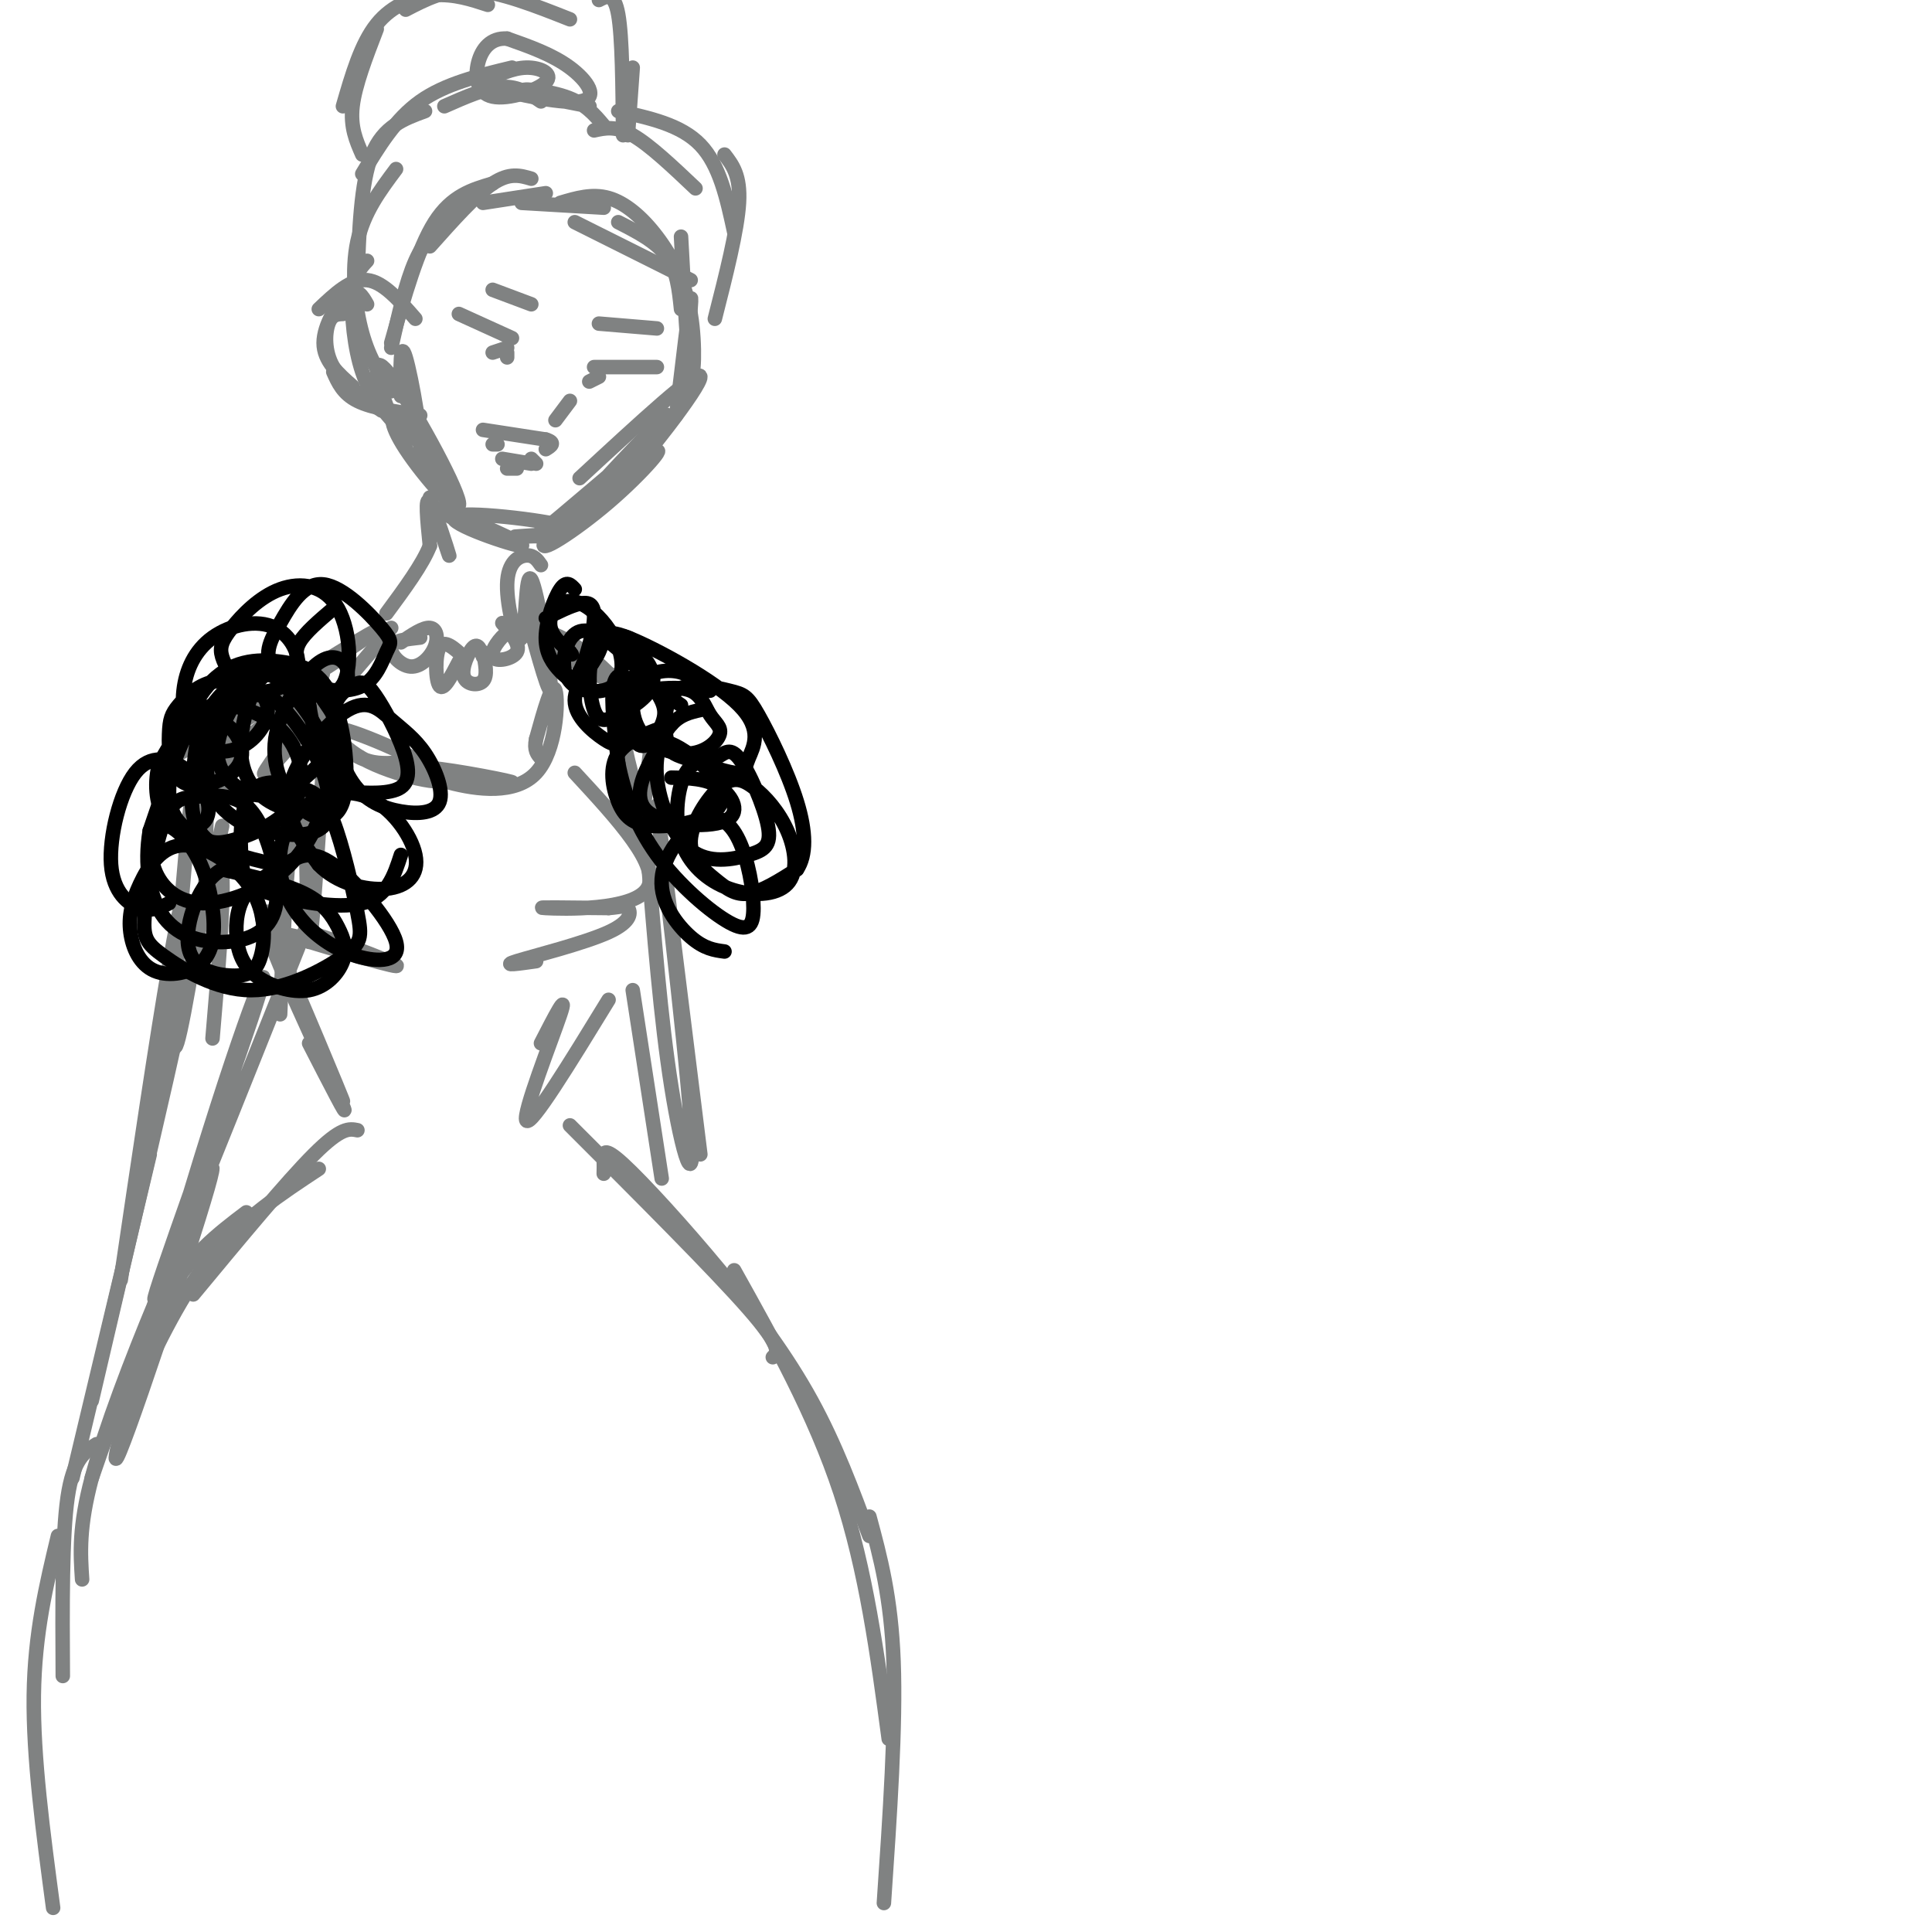 <svg viewBox='0 0 400 400' version='1.1' xmlns='http://www.w3.org/2000/svg' xmlns:xlink='http://www.w3.org/1999/xlink'><g fill='none' stroke='rgb(128,130,130)' stroke-width='3' stroke-linecap='round' stroke-linejoin='round'><path d='M95,108c-3.176,-1.832 -6.352,-3.664 -2,-2c4.352,1.664 16.232,6.824 15,7c-1.232,0.176 -15.578,-4.633 -14,-6c1.578,-1.367 19.079,0.709 23,2c3.921,1.291 -5.737,1.797 -9,2c-3.263,0.203 -0.132,0.101 3,0'/><path d='M111,111c5.658,-4.432 18.304,-15.511 18,-15c-0.304,0.511 -13.556,12.613 -16,16c-2.444,3.387 5.921,-1.941 13,-8c7.079,-6.059 12.872,-12.850 9,-10c-3.872,2.850 -17.409,15.341 -16,13c1.409,-2.341 17.764,-19.515 19,-21c1.236,-1.485 -12.647,12.719 -17,18c-4.353,5.281 0.823,1.641 6,-2'/><path d='M127,102c6.044,-6.578 18.156,-22.022 18,-24c-0.156,-1.978 -12.578,9.511 -25,21'/><path d='M93,101c-3.899,-6.048 -7.798,-12.096 -10,-14c-2.202,-1.904 -2.708,0.337 1,6c3.708,5.663 11.631,14.747 11,11c-0.631,-3.747 -9.815,-20.324 -14,-26c-4.185,-5.676 -3.369,-0.449 -1,6c2.369,6.449 6.292,14.121 7,11c0.708,-3.121 -1.798,-17.035 -3,-21c-1.202,-3.965 -1.101,2.017 -1,8'/><path d='M140,86c1.333,-11.167 2.667,-22.333 3,-24c0.333,-1.667 -0.333,6.167 -1,14'/><path d='M89,103c2.133,6.489 4.267,12.978 4,12c-0.267,-0.978 -2.933,-9.422 -4,-11c-1.067,-1.578 -0.533,3.711 0,9'/><path d='M89,113c-1.500,3.833 -5.250,8.917 -9,14'/><path d='M112,117c-0.729,-1.040 -1.459,-2.080 -3,-2c-1.541,0.080 -3.894,1.281 -4,6c-0.106,4.719 2.033,12.956 3,11c0.967,-1.956 0.760,-14.103 2,-12c1.240,2.103 3.926,18.458 4,22c0.074,3.542 -2.463,-5.729 -5,-15'/><path d='M114,134c6.256,3.774 12.512,7.548 13,7c0.488,-0.548 -4.792,-5.417 -9,-8c-4.208,-2.583 -7.345,-2.881 -5,-1c2.345,1.881 10.173,5.940 18,10'/><path d='M81,130c-12.000,14.111 -24.000,28.222 -26,30c-2.000,1.778 6.000,-8.778 8,-12c2.000,-3.222 -2.000,0.889 -6,5'/><path d='M119,160c8.956,9.689 17.911,19.378 15,24c-2.911,4.622 -17.689,4.178 -21,4c-3.311,-0.178 4.844,-0.089 13,0'/><path d='M126,188c2.844,-0.207 3.453,-0.726 4,0c0.547,0.726 1.032,2.695 -4,5c-5.032,2.305 -15.581,4.944 -19,6c-3.419,1.056 0.290,0.528 4,0'/><path d='M73,197c-7.911,-2.137 -15.821,-4.274 -12,-3c3.821,1.274 19.375,5.958 21,6c1.625,0.042 -10.679,-4.560 -15,-6c-4.321,-1.440 -0.661,0.280 3,2'/><path d='M71,136c-15.541,10.051 -31.081,20.102 -25,16c6.081,-4.102 33.785,-22.357 31,-21c-2.785,1.357 -36.057,22.327 -40,25c-3.943,2.673 21.445,-12.951 28,-16c6.555,-3.049 -5.722,6.475 -18,16'/><path d='M47,156c-2.850,5.375 -0.976,10.813 0,9c0.976,-1.813 1.053,-10.879 0,-13c-1.053,-2.121 -3.236,2.701 -4,13c-0.764,10.299 -0.108,26.075 0,25c0.108,-1.075 -0.332,-18.999 -1,-27c-0.668,-8.001 -1.564,-6.077 -3,8c-1.436,14.077 -3.410,40.308 -3,45c0.410,4.692 3.205,-12.154 6,-29'/><path d='M42,187c0.952,-6.012 0.333,-6.542 1,-8c0.667,-1.458 2.619,-3.845 3,2c0.381,5.845 -0.810,19.923 -2,34'/><path d='M128,148c1.844,8.889 3.689,17.778 5,17c1.311,-0.778 2.089,-11.222 2,-12c-0.089,-0.778 -1.044,8.111 -2,17'/><path d='M68,145c0.172,5.628 0.344,11.255 0,11c-0.344,-0.255 -1.203,-6.394 -1,-7c0.203,-0.606 1.469,4.321 8,8c6.531,3.679 18.328,6.110 17,4c-1.328,-2.110 -15.781,-8.760 -21,-10c-5.219,-1.240 -1.206,2.932 2,5c3.206,2.068 5.603,2.034 8,2'/><path d='M81,158c7.924,1.433 23.734,4.016 25,4c1.266,-0.016 -12.012,-2.631 -17,-3c-4.988,-0.369 -1.688,1.509 4,3c5.688,1.491 13.762,2.594 18,-2c4.238,-4.594 4.639,-14.884 4,-17c-0.639,-2.116 -2.320,3.942 -4,10'/><path d='M111,153c-0.500,2.333 0.250,3.167 1,4'/><path d='M67,157c-1.232,19.256 -2.464,38.512 -3,38c-0.536,-0.512 -0.375,-20.792 -1,-28c-0.625,-7.208 -2.036,-1.345 -3,8c-0.964,9.345 -1.482,22.173 -2,35'/><path d='M60,195c-3.256,-5.247 -6.511,-10.495 -3,-1c3.511,9.495 13.789,33.732 14,34c0.211,0.268 -9.644,-23.433 -14,-33c-4.356,-9.567 -3.211,-4.999 1,5c4.211,9.999 11.489,25.428 13,29c1.511,3.572 -2.744,-4.714 -7,-13'/><path d='M126,207c-8.044,13.133 -16.089,26.267 -17,25c-0.911,-1.267 5.311,-16.933 7,-22c1.689,-5.067 -1.156,0.467 -4,6'/><path d='M74,234c-1.667,-0.333 -3.333,-0.667 -9,5c-5.667,5.667 -15.333,17.333 -25,29'/><path d='M66,242c-7.833,5.167 -15.667,10.333 -22,18c-6.333,7.667 -11.167,17.833 -16,28'/><path d='M51,251c-5.833,4.417 -11.667,8.833 -17,18c-5.333,9.167 -10.167,23.083 -15,37'/><path d='M118,233c15.000,15.000 30.000,30.000 37,38c7.000,8.000 6.000,9.000 5,10'/><path d='M125,243c0.021,-0.885 0.041,-1.770 0,-3c-0.041,-1.230 -0.145,-2.804 4,1c4.145,3.804 12.539,12.986 20,22c7.461,9.014 13.989,17.861 19,27c5.011,9.139 8.506,18.569 12,28'/><path d='M152,263c8.333,14.917 16.667,29.833 22,46c5.333,16.167 7.667,33.583 10,51'/><path d='M180,314c2.250,8.333 4.500,16.667 5,30c0.500,13.333 -0.750,31.667 -2,50'/><path d='M20,299c-2.417,1.500 -4.833,3.000 -6,11c-1.167,8.000 -1.083,22.500 -1,37'/><path d='M12,318c-2.417,10.083 -4.833,20.167 -5,33c-0.167,12.833 1.917,28.417 4,44'/><path d='M46,171c-7.554,34.155 -15.107,68.310 -16,69c-0.893,0.690 4.875,-32.083 7,-46c2.125,-13.917 0.607,-8.976 -2,6c-2.607,14.976 -6.304,39.988 -10,65'/><path d='M31,232c4.000,-14.833 8.000,-29.667 6,-20c-2.000,9.667 -10.000,43.833 -18,78'/><path d='M31,239c0.000,0.000 -16.000,67.000 -16,67'/><path d='M65,188c-16.209,40.626 -32.418,81.253 -33,81c-0.582,-0.253 14.463,-41.385 20,-58c5.537,-16.615 1.567,-8.711 -7,18c-8.567,26.711 -21.729,72.230 -21,73c0.729,0.770 15.351,-43.209 19,-56c3.649,-12.791 -3.676,5.604 -11,24'/><path d='M32,270c-4.511,10.800 -10.289,25.800 -13,36c-2.711,10.200 -2.356,15.600 -2,21'/><path d='M134,176c1.399,17.554 2.798,35.107 5,49c2.202,13.893 5.208,24.125 4,7c-1.208,-17.125 -6.631,-61.607 -7,-65c-0.369,-3.393 4.315,34.304 9,72'/><path d='M131,205c0.000,0.000 6.000,39.000 6,39'/><path d='M113,40c0.000,0.000 -13.000,2.000 -13,2'/><path d='M110,37c-2.250,-0.667 -4.500,-1.333 -8,1c-3.500,2.333 -8.250,7.667 -13,13'/><path d='M102,38c-4.250,1.250 -8.500,2.500 -12,8c-3.500,5.500 -6.250,15.250 -9,25'/><path d='M93,45c-2.500,2.250 -5.000,4.500 -7,9c-2.000,4.500 -3.500,11.250 -5,18'/><path d='M119,46c0.000,0.000 24.000,12.000 24,12'/><path d='M128,46c3.917,2.000 7.833,4.000 10,7c2.167,3.000 2.583,7.000 3,11'/><path d='M141,49c0.697,12.774 1.394,25.547 2,28c0.606,2.453 1.121,-5.415 0,-12c-1.121,-6.585 -3.879,-11.888 -7,-16c-3.121,-4.112 -6.606,-7.032 -10,-8c-3.394,-0.968 -6.697,0.016 -10,1'/><path d='M125,43c0.000,0.000 -17.000,-1.000 -17,-1'/><path d='M112,21c-2.333,-1.583 -4.667,-3.167 -8,-3c-3.333,0.167 -7.667,2.083 -12,4'/><path d='M106,14c-6.917,1.667 -13.833,3.333 -19,7c-5.167,3.667 -8.583,9.333 -12,15'/><path d='M88,23c-4.333,1.583 -8.667,3.167 -11,9c-2.333,5.833 -2.667,15.917 -3,26'/><path d='M82,35c-3.356,4.489 -6.711,8.978 -8,15c-1.289,6.022 -0.511,13.578 1,19c1.511,5.422 3.756,8.711 6,12'/><path d='M76,54c-1.333,1.422 -2.667,2.844 -3,7c-0.333,4.156 0.333,11.044 2,16c1.667,4.956 4.333,7.978 7,11'/><path d='M123,27c2.250,-0.500 4.500,-1.000 8,1c3.500,2.000 8.250,6.500 13,11'/><path d='M128,23c6.500,1.417 13.000,2.833 17,7c4.000,4.167 5.500,11.083 7,18'/><path d='M150,32c1.667,2.167 3.333,4.333 3,10c-0.333,5.667 -2.667,14.833 -5,24'/><path d='M86,66c-3.333,-3.833 -6.667,-7.667 -10,-8c-3.333,-0.333 -6.667,2.833 -10,6'/><path d='M76,63c-1.000,-1.756 -2.000,-3.511 -4,-2c-2.000,1.511 -5.000,6.289 -5,10c0.000,3.711 3.000,6.356 6,9'/><path d='M71,65c-1.156,0.044 -2.311,0.089 -3,2c-0.689,1.911 -0.911,5.689 1,9c1.911,3.311 5.956,6.156 10,9'/><path d='M69,77c1.000,2.250 2.000,4.500 5,6c3.000,1.500 8.000,2.250 13,3'/><path d='M75,32c-1.250,-2.833 -2.500,-5.667 -2,-10c0.500,-4.333 2.750,-10.167 5,-16'/><path d='M71,22c1.867,-6.467 3.733,-12.933 7,-17c3.267,-4.067 7.933,-5.733 12,-6c4.067,-0.267 7.533,0.867 11,2'/><path d='M84,2c4.167,-2.167 8.333,-4.333 14,-4c5.667,0.333 12.833,3.167 20,6'/><path d='M124,0c1.583,-0.833 3.167,-1.667 4,3c0.833,4.667 0.917,14.833 1,25'/><path d='M131,14c0.000,0.000 -1.000,14.000 -1,14'/><path d='M125,26c-1.921,-2.300 -3.841,-4.599 -8,-6c-4.159,-1.401 -10.556,-1.903 -8,-1c2.556,0.903 14.066,3.212 13,3c-1.066,-0.212 -14.708,-2.943 -16,-3c-1.292,-0.057 9.768,2.562 14,2c4.232,-0.562 1.638,-4.303 -2,-7c-3.638,-2.697 -8.319,-4.348 -13,-6'/><path d='M105,8c-3.364,-0.254 -5.274,2.112 -6,5c-0.726,2.888 -0.267,6.300 3,7c3.267,0.700 9.341,-1.312 11,-3c1.659,-1.688 -1.097,-3.054 -4,-3c-2.903,0.054 -5.951,1.527 -9,3'/><path d='M105,74c0.000,0.000 0.000,-1.000 0,-1'/><path d='M105,72c0.000,0.000 -3.000,1.000 -3,1'/><path d='M106,70c0.000,0.000 -11.000,-5.000 -11,-5'/><path d='M124,78c0.000,0.000 -2.000,1.000 -2,1'/><path d='M123,76c0.000,0.000 13.000,0.000 13,0'/><path d='M124,67c0.000,0.000 12.000,1.000 12,1'/><path d='M102,60c0.000,0.000 8.000,3.000 8,3'/><path d='M118,83c0.000,0.000 -3.000,4.000 -3,4'/><path d='M100,89c0.000,0.000 13.000,2.000 13,2'/><path d='M113,91c2.167,0.667 1.083,1.333 0,2'/><path d='M111,96c0.000,0.000 -1.000,-1.000 -1,-1'/><path d='M105,97c0.000,0.000 2.000,0.000 2,0'/><path d='M110,96c0.000,0.000 -6.000,-1.000 -6,-1'/><path d='M103,92c0.000,0.000 -1.000,0.000 -1,0'/><path d='M87,132c-2.839,0.308 -5.678,0.616 -6,2c-0.322,1.384 1.872,3.845 4,4c2.128,0.155 4.188,-1.997 5,-4c0.812,-2.003 0.375,-3.858 -1,-4c-1.375,-0.142 -3.687,1.429 -6,3'/><path d='M96,136c-2.022,-1.844 -4.044,-3.689 -5,-2c-0.956,1.689 -0.844,6.911 0,8c0.844,1.089 2.422,-1.956 4,-5'/><path d='M100,136c-0.500,-1.458 -1.000,-2.917 -2,-2c-1.000,0.917 -2.500,4.208 -2,6c0.500,1.792 3.000,2.083 4,1c1.000,-1.083 0.500,-3.542 0,-6'/><path d='M107,133c-0.339,-1.405 -0.679,-2.810 -2,-2c-1.321,0.810 -3.625,3.833 -3,5c0.625,1.167 4.179,0.476 5,-1c0.821,-1.476 -1.089,-3.738 -3,-6'/></g>
<g fill='none' stroke='rgb(0,0,0)' stroke-width='3' stroke-linecap='round' stroke-linejoin='round'><path d='M119,122c-0.862,-0.942 -1.724,-1.884 -3,0c-1.276,1.884 -2.964,6.594 -3,10c-0.036,3.406 1.582,5.509 3,7c1.418,1.491 2.638,2.369 4,0c1.362,-2.369 2.867,-7.984 3,-11c0.133,-3.016 -1.105,-3.433 -3,-3c-1.895,0.433 -4.448,1.717 -7,3'/><path d='M133,137c-0.500,-2.106 -0.999,-4.213 -3,-5c-2.001,-0.787 -5.502,-0.256 -7,3c-1.498,3.256 -0.993,9.237 0,12c0.993,2.763 2.472,2.308 5,1c2.528,-1.308 6.104,-3.467 7,-6c0.896,-2.533 -0.887,-5.438 -3,-7c-2.113,-1.562 -4.557,-1.781 -7,-2'/><path d='M147,143c-2.090,-1.767 -4.179,-3.533 -7,-4c-2.821,-0.467 -6.373,0.366 -8,3c-1.627,2.634 -1.329,7.069 1,10c2.329,2.931 6.690,4.357 10,4c3.310,-0.357 5.568,-2.498 6,-4c0.432,-1.502 -0.960,-2.366 -2,-4c-1.040,-1.634 -1.726,-4.038 -4,-5c-2.274,-0.962 -6.137,-0.481 -10,0'/><path d='M141,146c-2.876,-1.984 -5.752,-3.968 -8,-5c-2.248,-1.032 -3.867,-1.111 -4,2c-0.133,3.111 1.221,9.414 3,11c1.779,1.586 3.983,-1.544 5,-4c1.017,-2.456 0.847,-4.239 -2,-8c-2.847,-3.761 -8.370,-9.500 -12,-11c-3.630,-1.500 -5.368,1.238 -6,4c-0.632,2.762 -0.157,5.549 2,7c2.157,1.451 5.997,1.566 8,0c2.003,-1.566 2.169,-4.815 1,-8c-1.169,-3.185 -3.674,-6.307 -6,-8c-2.326,-1.693 -4.472,-1.956 -6,-1c-1.528,0.956 -2.436,3.130 -2,5c0.436,1.870 2.218,3.435 4,5'/><path d='M118,135c0.667,0.833 0.333,0.417 0,0'/><path d='M139,150c-4.540,1.566 -9.081,3.131 -11,6c-1.919,2.869 -1.218,7.040 0,10c1.218,2.960 2.951,4.707 7,5c4.049,0.293 10.414,-0.868 13,-3c2.586,-2.132 1.393,-5.234 -1,-8c-2.393,-2.766 -5.987,-5.196 -8,-6c-2.013,-0.804 -2.445,0.019 -4,3c-1.555,2.981 -4.231,8.118 -1,11c3.231,2.882 12.370,3.507 16,2c3.630,-1.507 1.751,-5.145 -1,-7c-2.751,-1.855 -6.376,-1.928 -10,-2'/><path d='M69,126c-2.939,2.500 -5.878,4.999 -7,7c-1.122,2.001 -0.428,3.502 0,5c0.428,1.498 0.589,2.992 3,4c2.411,1.008 7.073,1.529 10,0c2.927,-1.529 4.121,-5.110 5,-7c0.879,-1.890 1.445,-2.091 -1,-5c-2.445,-2.909 -7.900,-8.526 -12,-9c-4.100,-0.474 -6.843,4.196 -9,8c-2.157,3.804 -3.726,6.744 -1,10c2.726,3.256 9.747,6.830 13,4c3.253,-2.830 2.739,-12.062 0,-17c-2.739,-4.938 -7.703,-5.581 -12,-4c-4.297,1.581 -7.926,5.387 -10,8c-2.074,2.613 -2.593,4.032 -2,6c0.593,1.968 2.296,4.484 4,7'/><path d='M50,143c3.169,1.007 9.090,0.025 11,-3c1.910,-3.025 -0.193,-8.092 -4,-10c-3.807,-1.908 -9.320,-0.655 -13,2c-3.680,2.655 -5.528,6.714 -6,11c-0.472,4.286 0.431,8.800 3,11c2.569,2.200 6.804,2.087 10,0c3.196,-2.087 5.354,-6.146 4,-9c-1.354,-2.854 -6.220,-4.503 -10,-4c-3.780,0.503 -6.474,3.157 -8,5c-1.526,1.843 -1.885,2.874 -2,6c-0.115,3.126 0.015,8.348 3,10c2.985,1.652 8.825,-0.264 11,-3c2.175,-2.736 0.686,-6.290 -1,-8c-1.686,-1.710 -3.569,-1.576 -5,-2c-1.431,-0.424 -2.409,-1.407 -4,0c-1.591,1.407 -3.796,5.203 -6,9'/><path d='M33,158c-1.082,3.708 -0.787,8.477 1,11c1.787,2.523 5.065,2.802 7,2c1.935,-0.802 2.526,-2.683 2,-5c-0.526,-2.317 -2.169,-5.071 -5,-7c-2.831,-1.929 -6.852,-3.032 -10,1c-3.148,4.032 -5.425,13.201 -5,19c0.425,5.799 3.550,8.228 6,9c2.450,0.772 4.225,-0.114 6,-1'/><path d='M69,143c-2.493,-0.737 -4.986,-1.475 -5,2c-0.014,3.475 2.449,11.162 4,15c1.551,3.838 2.188,3.828 5,4c2.812,0.172 7.798,0.525 10,-1c2.202,-1.525 1.620,-4.930 0,-9c-1.620,-4.070 -4.279,-8.806 -6,-11c-1.721,-2.194 -2.504,-1.844 -4,-1c-1.496,0.844 -3.707,2.184 -4,6c-0.293,3.816 1.330,10.109 4,14c2.670,3.891 6.387,5.380 10,6c3.613,0.620 7.123,0.371 8,-2c0.877,-2.371 -0.878,-6.865 -3,-10c-2.122,-3.135 -4.610,-4.913 -7,-7c-2.390,-2.087 -4.682,-4.485 -9,-2c-4.318,2.485 -10.662,9.853 -12,16c-1.338,6.147 2.331,11.074 6,16'/><path d='M66,179c3.628,3.835 9.697,5.424 14,5c4.303,-0.424 6.838,-2.861 6,-7c-0.838,-4.139 -5.049,-9.981 -10,-12c-4.951,-2.019 -10.642,-0.214 -14,3c-3.358,3.214 -4.384,7.839 -4,12c0.384,4.161 2.179,7.858 5,11c2.821,3.142 6.669,5.729 11,7c4.331,1.271 9.145,1.225 8,-3c-1.145,-4.225 -8.248,-12.630 -13,-16c-4.752,-3.370 -7.152,-1.703 -10,0c-2.848,1.703 -6.146,3.444 -8,6c-1.854,2.556 -2.266,5.926 -2,9c0.266,3.074 1.210,5.853 4,8c2.790,2.147 7.424,3.664 11,3c3.576,-0.664 6.092,-3.508 7,-6c0.908,-2.492 0.206,-4.633 -1,-7c-1.206,-2.367 -2.916,-4.962 -7,-7c-4.084,-2.038 -10.542,-3.519 -17,-5'/><path d='M46,180c-4.669,2.470 -7.842,11.145 -7,16c0.842,4.855 5.698,5.891 9,6c3.302,0.109 5.050,-0.709 6,-4c0.950,-3.291 1.101,-9.056 -2,-14c-3.101,-4.944 -9.455,-9.069 -14,-9c-4.545,0.069 -7.282,4.331 -9,8c-1.718,3.669 -2.416,6.746 -2,10c0.416,3.254 1.948,6.686 5,8c3.052,1.314 7.625,0.511 10,-2c2.375,-2.511 2.554,-6.731 2,-11c-0.554,-4.269 -1.841,-8.588 -4,-12c-2.159,-3.412 -5.192,-5.917 -7,-5c-1.808,0.917 -2.392,5.256 -1,9c1.392,3.744 4.759,6.893 10,7c5.241,0.107 12.354,-2.826 17,-7c4.646,-4.174 6.823,-9.587 9,-15'/><path d='M68,165c-0.322,-6.219 -5.627,-14.267 -9,-18c-3.373,-3.733 -4.816,-3.153 -7,-3c-2.184,0.153 -5.111,-0.123 -7,3c-1.889,3.123 -2.741,9.645 -2,14c0.741,4.355 3.073,6.544 5,8c1.927,1.456 3.448,2.179 7,3c3.552,0.821 9.135,1.741 12,-1c2.865,-2.741 3.011,-9.144 1,-15c-2.011,-5.856 -6.181,-11.167 -9,-14c-2.819,-2.833 -4.287,-3.189 -6,0c-1.713,3.189 -3.670,9.921 -3,15c0.670,5.079 3.965,8.503 8,10c4.035,1.497 8.808,1.066 11,-2c2.192,-3.066 1.804,-8.767 1,-13c-0.804,-4.233 -2.024,-6.996 -4,-9c-1.976,-2.004 -4.709,-3.247 -7,-4c-2.291,-0.753 -4.140,-1.016 -7,2c-2.860,3.016 -6.732,9.312 -7,14c-0.268,4.688 3.066,7.768 6,9c2.934,1.232 5.467,0.616 8,0'/><path d='M59,164c3.380,-1.798 7.831,-6.294 10,-9c2.169,-2.706 2.056,-3.621 0,-7c-2.056,-3.379 -6.054,-9.223 -11,-10c-4.946,-0.777 -10.841,3.513 -14,8c-3.159,4.487 -3.581,9.169 -4,14c-0.419,4.831 -0.834,9.809 2,13c2.834,3.191 8.917,4.596 15,6'/><path d='M145,147c-2.070,0.464 -4.139,0.929 -6,3c-1.861,2.071 -3.512,5.749 -3,11c0.512,5.251 3.189,12.073 7,15c3.811,2.927 8.756,1.957 12,1c3.244,-0.957 4.785,-1.902 4,-6c-0.785,-4.098 -3.897,-11.350 -6,-14c-2.103,-2.650 -3.196,-0.698 -5,0c-1.804,0.698 -4.317,0.144 -6,3c-1.683,2.856 -2.535,9.123 -1,14c1.535,4.877 5.457,8.363 10,10c4.543,1.637 9.706,1.426 12,-1c2.294,-2.426 1.718,-7.066 0,-11c-1.718,-3.934 -4.579,-7.162 -7,-9c-2.421,-1.838 -4.403,-2.285 -7,0c-2.597,2.285 -5.810,7.303 -6,11c-0.190,3.697 2.641,6.072 5,8c2.359,1.928 4.245,3.408 7,3c2.755,-0.408 6.377,-2.704 10,-5'/><path d='M165,180c1.980,-2.923 1.930,-7.729 0,-14c-1.930,-6.271 -5.741,-14.005 -8,-18c-2.259,-3.995 -2.966,-4.249 -6,-5c-3.034,-0.751 -8.396,-1.999 -11,0c-2.604,1.999 -2.448,7.244 -2,10c0.448,2.756 1.190,3.022 4,4c2.810,0.978 7.688,2.669 10,3c2.312,0.331 2.060,-0.698 3,-3c0.940,-2.302 3.074,-5.878 -2,-11c-5.074,-5.122 -17.354,-11.791 -23,-14c-5.646,-2.209 -4.658,0.043 -6,3c-1.342,2.957 -5.012,6.620 -5,10c0.012,3.380 3.708,6.478 6,8c2.292,1.522 3.181,1.470 4,-1c0.819,-2.470 1.567,-7.357 1,-10c-0.567,-2.643 -2.448,-3.041 -3,0c-0.552,3.041 0.224,9.520 1,16'/><path d='M128,158c1.144,5.934 3.505,12.768 8,19c4.495,6.232 11.125,11.861 15,14c3.875,2.139 4.996,0.786 5,-3c0.004,-3.786 -1.109,-10.006 -3,-14c-1.891,-3.994 -4.558,-5.761 -8,-4c-3.442,1.761 -7.657,7.051 -8,12c-0.343,4.949 3.188,9.557 6,12c2.812,2.443 4.906,2.722 7,3'/><path d='M72,140c-0.007,-1.031 -0.014,-2.062 -1,-3c-0.986,-0.938 -2.951,-1.783 -6,1c-3.049,2.783 -7.182,9.194 -8,15c-0.818,5.806 1.678,11.009 5,14c3.322,2.991 7.469,3.772 9,-1c1.531,-4.772 0.447,-15.098 -2,-21c-2.447,-5.902 -6.257,-7.381 -11,-8c-4.743,-0.619 -10.417,-0.380 -15,5c-4.583,5.380 -8.074,15.900 -8,22c0.074,6.100 3.712,7.780 6,9c2.288,1.220 3.228,1.980 7,1c3.772,-0.980 10.378,-3.699 13,-8c2.622,-4.301 1.259,-10.184 -2,-14c-3.259,-3.816 -8.416,-5.566 -12,-6c-3.584,-0.434 -5.595,0.447 -8,5c-2.405,4.553 -5.202,12.776 -8,21'/><path d='M31,172c-1.178,6.975 -0.122,13.914 3,18c3.122,4.086 8.311,5.319 13,5c4.689,-0.319 8.878,-2.189 10,-7c1.122,-4.811 -0.821,-12.563 -3,-17c-2.179,-4.437 -4.592,-5.561 -7,-6c-2.408,-0.439 -4.809,-0.194 -7,0c-2.191,0.194 -4.170,0.338 -6,5c-1.830,4.662 -3.509,13.843 -4,19c-0.491,5.157 0.208,6.291 4,9c3.792,2.709 10.677,6.994 18,7c7.323,0.006 15.083,-4.266 19,-7c3.917,-2.734 3.990,-3.929 3,-9c-0.990,-5.071 -3.045,-14.017 -5,-19c-1.955,-4.983 -3.812,-6.004 -7,-7c-3.188,-0.996 -7.708,-1.969 -10,1c-2.292,2.969 -2.357,9.878 -2,14c0.357,4.122 1.134,5.456 6,7c4.866,1.544 13.819,3.298 19,2c5.181,-1.298 6.591,-5.649 8,-10'/></g>
</svg>